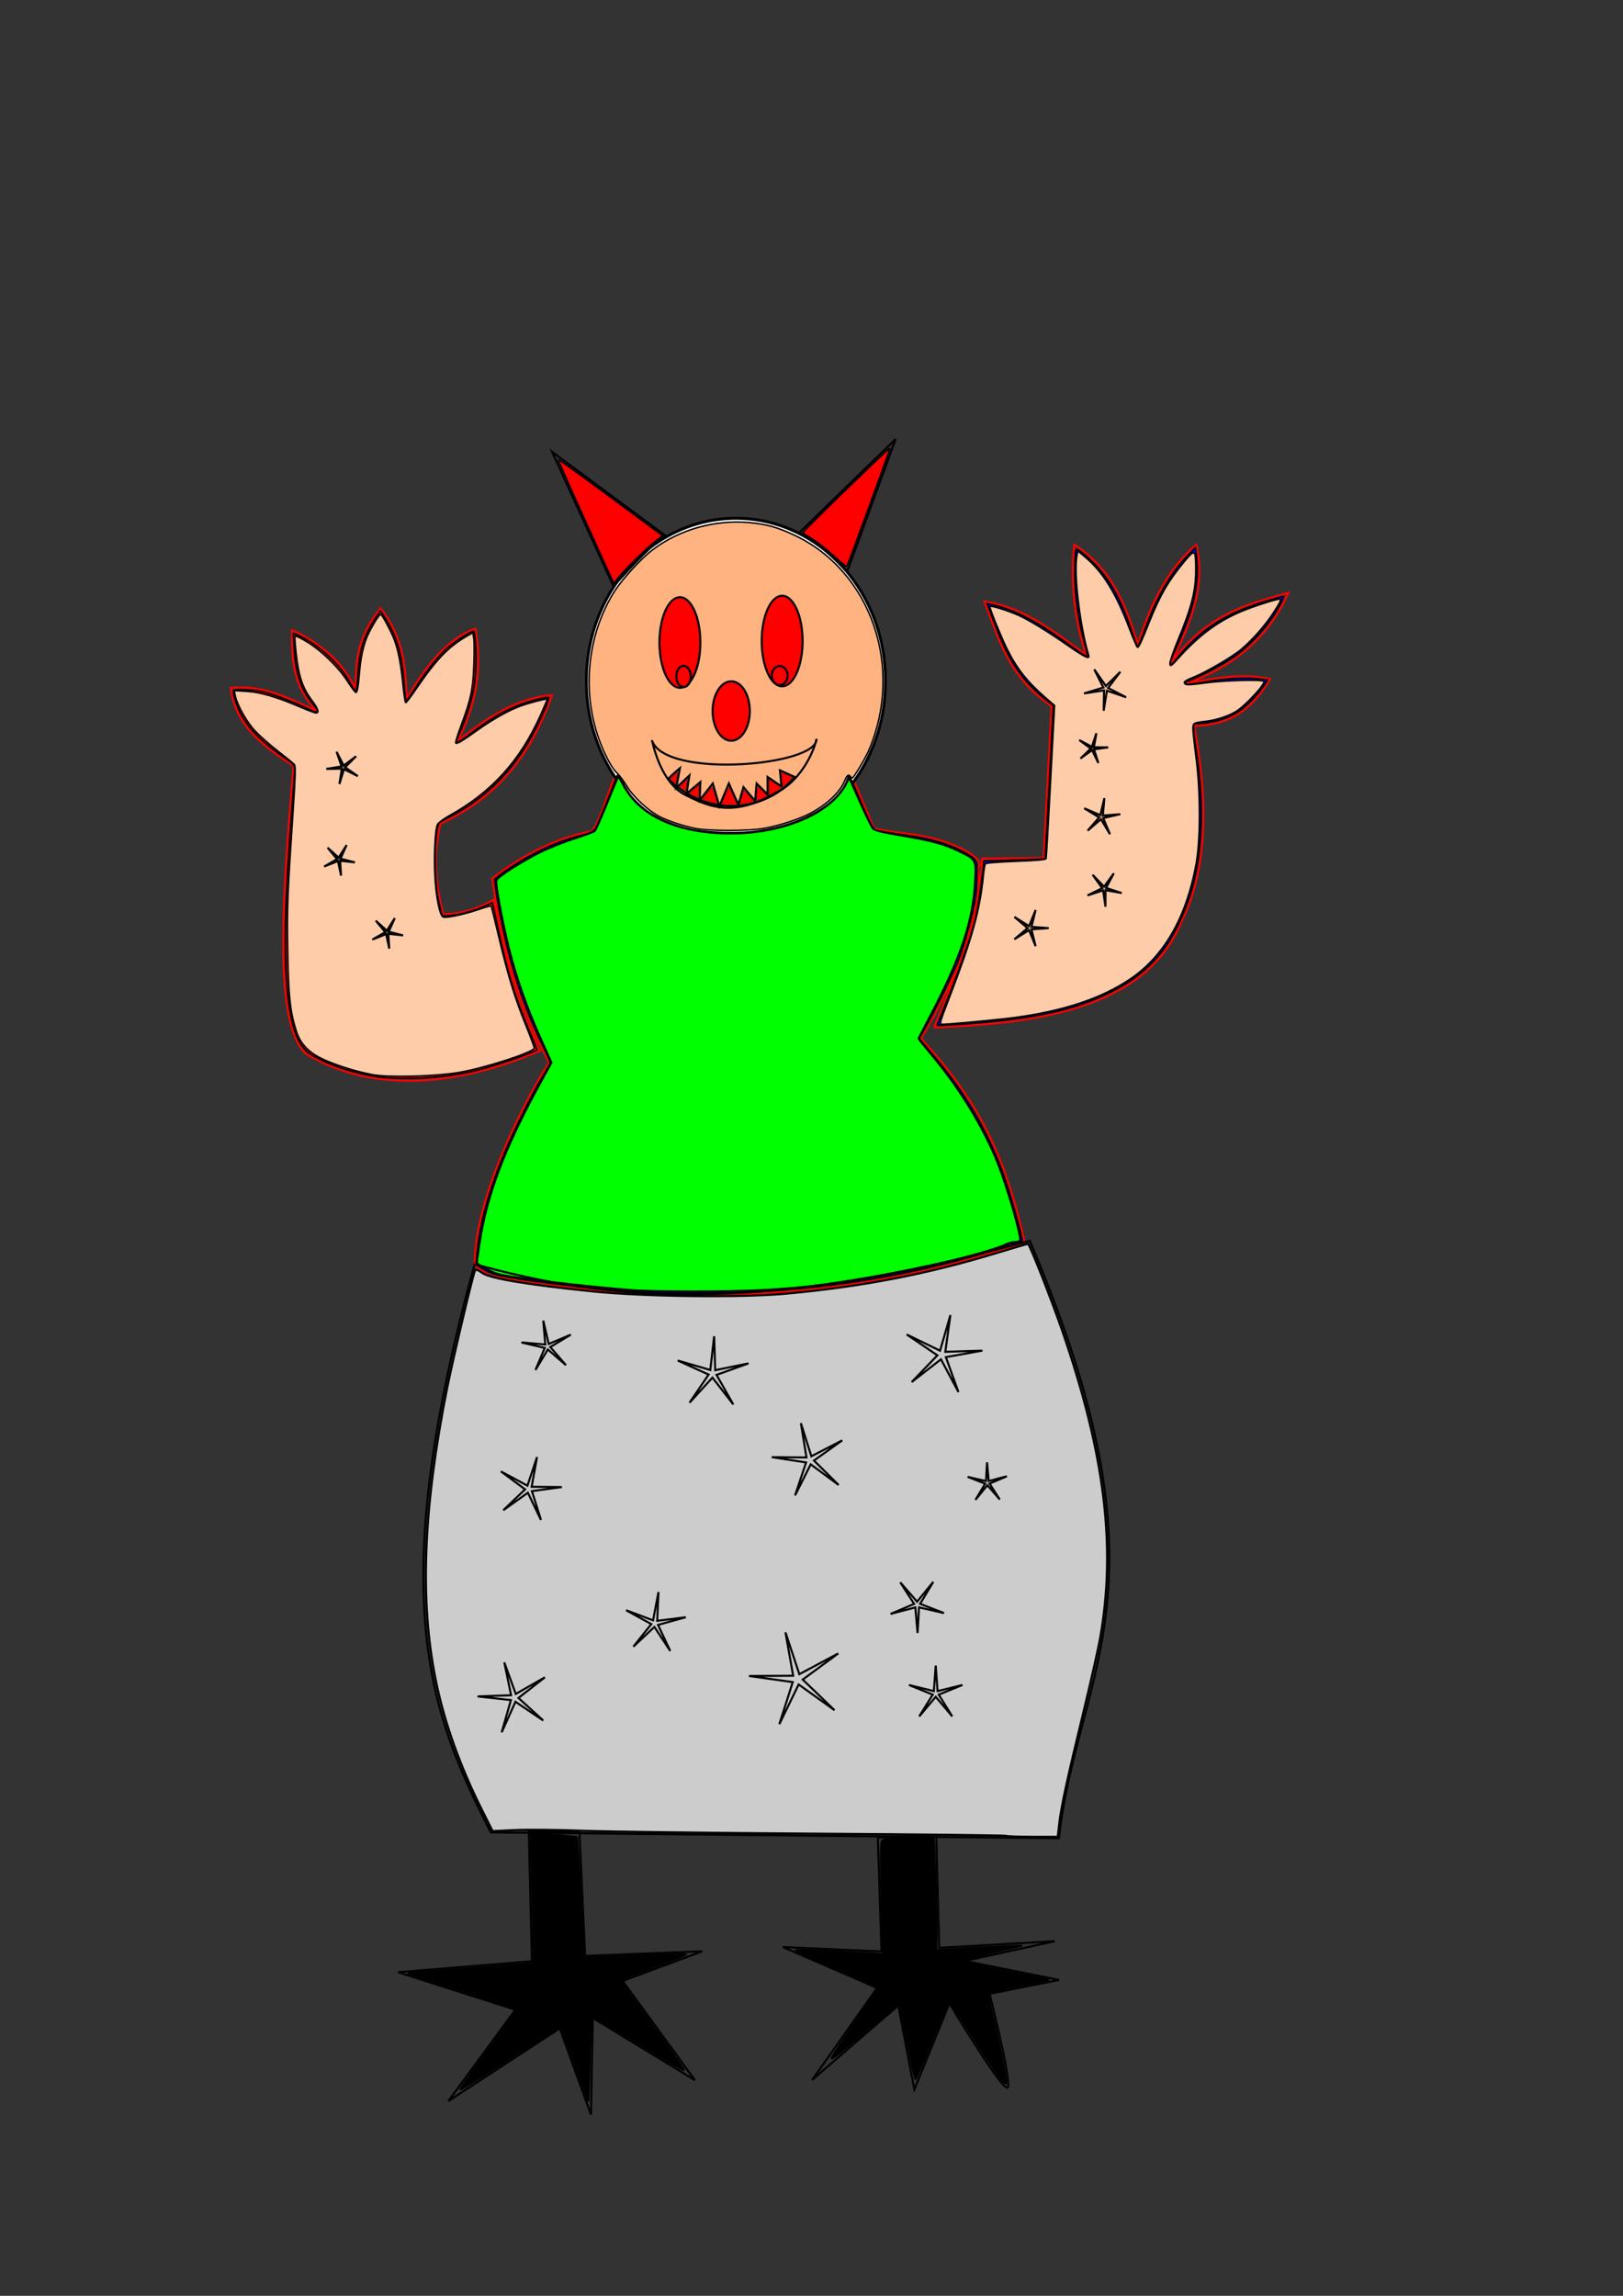 <?xml version="1.0" encoding="UTF-8"?>
<svg width="210mm" height="297mm" version="1.1" xmlns="http://www.w3.org/2000/svg">
<rect width="100%" height="100%" fill="#333333" stroke="none"/>
<g>
<path d="m239.64 623.79c-2.5-1.786-7.5-5-7.5-5-0.375-32.408 24.174-80.53 36.429-99.286-14.973-27.415-23.344-57.831-27.857-90 16.329-12.574 32.123-19.803 47.5-22.857 4.069 2.191 14.169-37.529 15.357-30.714 7.737 44.395 106.28 37.497 111.43-0.357l12.424 29.516s6.11 1.42 17.111 2.667c22.285 2.527 38.808 13.083 33.582 16.296 4.05 25.052-15.312 62.956-27.76 83.664 28.201 30.675 40.97 56.55 50.714 99.643-84.387 28.895-172.45 32.421-261.43 16.429z" fill="none" stroke="#f60000" stroke-width="1px"/>
<path d="m263.93 513.79c-45.355 19.504-85.115 19.052-114.29 1.429-16.396-14.867-11.221-79.016-6.071-140.71-14.406-9.532-28.429-19.359-30.714-38.214 16.627-1.349 29.193 5.424 42.143 11.429-11.935-12.001-12.35-25.774-12.143-39.643 15.018 6.965 25.576 16.607 31.071 29.286 0.183-12.441-0.079-24.78 12.143-40 11.889 15.276 12.059 29.576 12.857 43.929 9.143-14.723 18.806-28.578 33.571-33.929 3.709 20.509-0.274 38.652-8.929 55.357 15.059-12.63 30.42-21.621 46.429-22.857-9.801 26.965-24.244 48.781-54.643 62.857-3.326 13.811-2.864 28.57 1.429 44.286 11.137-0.108 19.961-4.269 24.643-7.143 9.967 50.668 15.19 56.031 22.5 73.929z" fill="none" stroke="#f00" stroke-width="1px"/>
<path d="m456.79 502.36c49.839-2.003 102.55-8.878 120.36-50.357 15.912-31.193 11.919-69.699 6.786-97.143 19.755-0.245 29.661-10.339 37.143-22.857-14.882-3.216-27.661-0.127-40.714 2.143 21.619-8 39.423-21.087 49.643-44.286-20.073 5.503-40.209 10.59-57.5 34.643 8.973-18.443 17.511-36.974 12.5-58.214-14.53 12.416-22.556 29.89-28.571 48.929-5.591-18.693-12.362-36.795-31.071-48.929-2.008 18.465 0.105 36.415 5.714 53.929-15.253-11.02-29.819-23.279-49.643-26.071 6.984 18.347 12.132 37.305 32.857 51.071l-3.929 74.286-30 0.357c-1.843 29.906-12.373 56.337-23.571 82.5z" fill="none" stroke="#f00" stroke-width="1px"/>
<path transform="matrix(1.372 0 0 1.457 -143.55 -179.24)" d="m420.22 351.57a53.286 54.296 0 1 1-106.57 0 53.286 54.296 0 1 1 106.57 0z" fill="#fff" stroke="#000"/>
<path d="m182.66 526.22c-10.977-1.853-23.637-6.267-30.62-10.675-3.159-1.994-6.023-5.962-7.667-10.62-5.595-15.857-6.267-49.695-2.057-103.51 0.974-12.454 1.771-23.766 1.771-25.139 0-2.342-0.399-2.77-6.473-6.93-11.868-8.129-18.964-16.34-22.058-25.525-2.233-6.63-2.279-6.55 3.71-6.538 2.848 6e-3 7.149 0.475 9.558 1.043 4.715 1.112 16.782 5.739 22.427 8.599 4.216 2.137 5.216 1.261 2.322-2.034-5.81-6.617-8.593-14.161-9.493-25.734-0.371-4.769-0.682-8.918-0.691-9.219-9e-3 -0.301 1.671 0.3 3.734 1.335 9.503 4.772 19.062 13.64 23.761 22.042 1.437 2.569 2.857 4.671 3.156 4.671 0.299 0 0.744-3.616 0.988-8.036 0.657-11.88 2.965-19.356 8.526-27.613l2.489-3.697 2.21 3.444c5.731 8.931 8.316 17.734 9.349 31.837 0.34 4.639 0.769 8.587 0.955 8.772 0.185 0.185 2.252-2.646 4.593-6.292 5.444-8.48 12.118-16.74 16.282-20.152 3.269-2.679 10.918-7.549 11.856-7.549 1.794 0 1.988 19.591 0.282 28.502-1.247 6.513-4.052 15.177-7.018 21.677-1.317 2.887-1.598 4.107-0.945 4.107 0.511 0 3.865-2.226 7.453-4.947 8.076-6.123 15.383-10.438 22.113-13.057 5.559-2.163 14.428-4.436 15.016-3.848 0.548 0.548-3.093 9.31-6.7 16.125-10.074 19.036-24.267 33.384-41.694 42.15-2.55 1.282-4.852 2.671-5.116 3.086-2.295 3.599-2.469 28.354-0.264 37.633 0.607 2.554 1.277 5.396 1.49 6.317 0.371 1.605 0.568 1.653 4.821 1.165 4.959-0.569 12.157-2.627 16.783-4.798 1.685-0.791 3.167-1.316 3.294-1.168 0.127 0.149 1.393 5.734 2.812 12.413 4.609 21.688 8.404 33.975 15.961 51.689 1.737 4.072 3.061 7.499 2.942 7.617-1.313 1.297-22.242 8.347-30.657 10.327-14.888 3.502-36.781 4.629-49.202 2.531z" fill="#f00" stroke="#000" stroke-width=".714"/>
<path d="m458.38 501.19c0-0.229 2.057-5.463 4.57-11.633 5.585-13.708 12.022-32.093 13.93-39.788 0.779-3.143 1.935-9.893 2.568-15 0.633-5.107 1.301-10.285 1.483-11.507l0.332-2.221 14.808-0.52c8.144-0.286 14.871-0.581 14.947-0.656 0.077-0.075 1.023-16.975 2.104-37.555l1.964-37.418-2.461-1.847c-4.35-3.265-10.052-8.878-13.309-13.102-5.17-6.704-9.182-14.771-14.566-29.291l-2.057-5.546 1.95 0.43c11.855 2.615 22.923 8.495 41.226 21.902 3.137 2.298 5.804 3.878 5.926 3.512 0.122-0.366-0.622-3.668-1.654-7.337-2.747-9.77-4.62-23.803-4.566-34.201 0.026-4.911 0.272-9.497 0.546-10.191 0.424-1.073 1.249-0.601 5.486 3.138 9.562 8.438 15.993 18.998 21.481 35.267 1.458 4.321 2.874 8.113 3.147 8.426 0.273 0.313 1.867-3.223 3.542-7.857 5.677-15.709 12.207-27.179 20.391-35.817l4.489-4.739 0.53 4.948c1.448 13.526-1.291 25.057-11.087 46.662-1.295 2.857-2.121 5.428-1.834 5.714 0.287 0.286 1.534-0.766 2.772-2.338 11.007-13.972 23.409-22.207 42.464-28.198 5.215-1.639 9.748-2.876 10.073-2.748s-1.069 3.1-3.099 6.605c-4.221 7.287-12.43 16.466-19.509 21.81-4.661 3.52-22.251 12.889-24.197 12.889-0.962 0-1.293 0.862-0.598 1.557 0.202 0.202 3.818-0.235 8.036-0.971 9.594-1.674 20.556-2.369 26.812-1.699l4.798 0.514-1.256 2.159c-2.117 3.638-9.252 11.008-12.96 13.388-4.741 3.042-10.563 4.996-16.74 5.617l-5.128 0.516 0.085 2.853c0.047 1.569 0.605 6.24 1.24 10.379 4.082 26.597 2.913 52.477-3.197 70.801-8.028 24.076-19.132 37.371-39.557 47.361-11.625 5.686-22.425 8.943-38.929 11.738-11.809 2-45 4.947-45 3.995z" fill="#00f" stroke="#000" stroke-width=".714"/>
<path d="m316.59 631.8c-30.405-1.79-70.498-6.662-75.314-9.153-1.006-0.52-2.062-0.899-2.348-0.841-0.286 0.058-1.783-0.676-3.328-1.631l-2.808-1.736 0.328-3.979c1.117-13.558 5.261-29.744 11.993-46.836 4.22-10.715 14.733-32.178 19.997-40.827 2.19-3.598 3.981-6.847 3.981-7.221 0-0.374-2.068-4.984-4.597-10.245-9.941-20.683-16.497-42.101-21.211-69.289-0.859-4.956-1.384-9.475-1.166-10.042 0.218-0.567 3.222-2.912 6.676-5.211 12.014-7.994 23.498-13.305 35.022-16.195 5.326-1.336 6.321-1.834 7.502-3.755 1.077-1.753 7.787-18.219 10.179-24.977 0.436-1.232 0.58-1.196 1.891 0.47 0.78 0.992 1.419 2.118 1.419 2.502s1.305 2.653 2.899 5.041c5.278 7.904 15.642 14.083 29.131 17.367 8.123 1.978 24.9 2.476 34.376 1.022 22.298-3.423 39.403-13.585 43.366-25.763 0.649-1.994 1.039-1.298 6.352 11.328 4.204 9.991 6.051 13.603 7.178 14.037 0.834 0.321 6.299 1.271 12.143 2.111 15.61 2.243 22.701 4.226 31.099 8.699 6.772 3.607 6.828 3.735 6.279 14.521-0.386 7.593-1.012 11.343-3.434 20.571-1.629 6.207-4 13.921-5.27 17.143-2.474 6.279-12.329 26.4-16.722 34.142l-2.674 4.713 1.744 2.134c0.959 1.173 4.426 5.321 7.705 9.216 14.027 16.668 25.977 37.947 32.858 58.511 3.095 9.25 7.967 26.841 7.967 28.767 0 0.35-1.125 0.982-2.5 1.403-1.483 0.455-2.5 0.495-2.5 0.099 0-0.368-0.884-0.043-1.964 0.722-1.08 0.765-6.464 2.684-11.964 4.266-36.811 10.583-70.726 16.372-109.29 18.654-10.856 0.642-45.732 0.81-55 0.265z" fill="#00f" stroke="#000" stroke-width=".714"/>
<path d="m464.27 487.8c11.084-28.712 14.962-42.604 16.626-59.558 0.275-2.801 0.707-5.428 0.959-5.836 0.275-0.445 6.273-0.951 14.979-1.262 9.532-0.341 14.603-0.79 14.76-1.307 0.132-0.433 1.113-17.464 2.181-37.847l1.942-37.06-4.208-3.642c-9.183-7.947-14.345-14.485-19.09-24.179-3.063-6.258-8.333-19.263-8.333-20.565 0-0.712 8.881 2.024 13.929 4.292 5.13 2.304 14.197 7.848 24.102 14.734 8.654 6.017 10.967 7.083 10.263 4.73-4.308-14.397-7.357-40.398-5.706-48.654l0.445-2.225 3.616 3.027c8.566 7.171 15.113 17.778 21.604 34.994 1.888 5.009 3.66 9.107 3.938 9.107 0.646 0 1.982-2.855 5.62-12.007 5.27-13.259 9.378-20.399 17.084-29.691 5.448-6.569 5.691-6.436 5.77 3.174 0.087 10.557-1.918 18.631-8.644 34.824-2.337 5.626-4.137 10.929-4.001 11.786 0.219 1.371 0.669 1.088 3.772-2.372 10.174-11.344 19.145-18.102 30.571-23.027 5.556-2.395 17.375-6.258 19.147-6.258 1.18 0 0.644 1.23-2.901 6.661-4.009 6.141-9.914 12.866-15.539 17.697-4.184 3.594-17.046 11.16-23.147 13.617-4.693 1.89-5.455 2.491-4.445 3.501 0.54 0.54 3.34 0.396 9.607-0.495 8.835-1.256 27.898-1.798 28.881-0.822 1.044 1.036-9.1 11.987-13.688 14.777-3.489 2.122-9.725 4.18-14.218 4.693-6.56 0.749-6.773 0.864-6.773 3.66 0 1.363 0.698 7.851 1.551 14.416 2.159 16.614 2.161 39.716 4e-3 51.659-4.679 25.919-15.581 45.023-32.083 56.22-14.191 9.629-32.758 15.792-57.33 19.029-7.768 1.023-31.441 3.23-34.745 3.239-1.437 4e-3 -1.222-0.798 3.501-13.032z" fill="#fca" stroke="#000" stroke-width=".714"/>
<path d="m182.3 525.46c-7.605-1.466-15.516-3.834-22.375-6.7-8.465-3.536-12.956-7.954-15.082-14.835-3.007-9.736-3.759-16.86-4.137-39.219-0.361-21.336-0.145-26.869 2.711-69.246 1.066-15.82 1.196-20.871 0.555-21.644-0.46-0.554-4.078-3.511-8.04-6.571-3.962-3.06-9.034-7.542-11.27-9.96-4.128-4.463-8.757-12.74-9.616-17.194l-0.469-2.434 6.362 0.412c6.742 0.437 14.778 2.839 26.604 7.952 3.276 1.416 6.41 2.575 6.964 2.575 1.743 0 1.108-2.072-1.824-5.956-4.737-6.275-6.618-11.882-7.897-23.554-0.466-4.248-0.677-7.893-0.47-8.1s2.684 0.995 5.505 2.67c7.061 4.195 15.548 12.382 19.953 19.249 2.008 3.13 3.932 5.69 4.276 5.69 0.691 0 1.182-2.804 1.813-10.357 0.492-5.893 1.491-10.912 3.055-15.357 1.49-4.233 6.598-12.942 7.327-12.492 0.862 0.533 5.257 8.837 6.611 12.492 1.912 5.16 3.2 11.855 4.156 21.607 0.491 5.009 1.124 9.107 1.407 9.107s2.536-2.973 5.009-6.607c9.95-14.623 15.778-20.675 25.1-26.066l2.654-1.535 0.481 2.565c0.265 1.411 0.292 7.42 0.061 13.354-0.468 12.013-1.432 16.545-6.285 29.546-1.651 4.424-2.819 8.226-2.595 8.451 0.596 0.596 2.925-0.772 10.53-6.182 7.928-5.64 15.898-10.066 21.844-12.131 4.634-1.61 12.442-3.575 12.442-3.132 0 0.154-1.415 3.47-3.144 7.37-10.001 22.556-24.071 38.112-44.883 49.622-2.647 1.464-5.188 3.364-5.648 4.223-1.228 2.294-1.864 15.144-1.279 25.832 0.542 9.911 2.375 18.853 3.992 19.473 1.524 0.585 9.971-1.181 16.89-3.53 3.457-1.174 6.408-2.012 6.558-1.862 0.15 0.15 1.937 7.329 3.972 15.955 4.285 18.16 7.781 29.493 13.227 42.879 2.137 5.252 3.885 10.027 3.885 10.61 0 1.952-23.535 9.612-36.473 11.87-11.362 1.984-34.847 2.624-42.456 1.158z" fill="#fca" stroke="#000" stroke-width=".714"/>
<path d="m308.38 630.64c-23.249-1.889-55.666-5.712-63.43-7.48-4.047-0.922-11.57-4.782-11.547-5.925 0.013-0.629 0.47-4.198 1.017-7.93 3.62-24.713 12.221-47.514 30.462-80.759l4.923-8.973-5.34-11.953c-6.722-15.046-11.693-29.13-15.286-43.314-3.32-13.103-6.875-32.312-6.271-33.885 0.646-1.684 12.707-9.38 21.486-13.711 4.289-2.116 11.885-5.131 16.88-6.702s9.413-3.254 9.818-3.743c0.405-0.489 2.708-5.71 5.119-11.603 2.41-5.893 4.791-11.653 5.29-12.799l0.908-2.085 2.759 4.942c7.101 12.721 21.871 20.565 42.387 22.509 23.905 2.266 47.891-4.15 60.455-16.171 2.072-1.982 4.554-5.153 5.516-7.047l1.75-3.443 5.181 11.69c2.849 6.429 5.737 12.263 6.418 12.964 0.89 0.916 4.675 1.854 13.481 3.34 15.071 2.543 21.438 4.256 28.343 7.625 8.751 4.269 8.54 3.88 8.021 14.85-0.912 19.268-7.178 37.844-22.53 66.804-2.801 5.285-5.092 9.784-5.09 10 2e-3 0.215 3.23 4.249 7.173 8.963 13.199 15.779 24.77 34.856 31.628 52.143 4.559 11.494 11.669 36.156 10.819 37.531-0.232 0.376-1.381 0.683-2.551 0.683s-3.411 0.654-4.977 1.453c-4.044 2.063-27.888 8.579-43.881 11.992-26.277 5.608-50.574 8.851-75.714 10.107-16.782 0.838-52.498 0.797-63.214-0.074z" fill="#0f0" stroke="#000" stroke-width=".714"/>
<path d="m300 286.65-30-65.714 55.505 41.01c-5.519 3.122-15.357 13.646-25.505 24.704z" fill="none" stroke="#000" stroke-width="1px"/>
<path d="m390.71 260.58 47.28-45.895-23.709 64.824c-6.841-6.92-13.467-13.968-23.571-18.929z" fill="none" stroke="#000" stroke-width="1px"/>
<path d="m286.46 255.08c-7.536-16.583-13.587-30.265-13.447-30.405 0.14-0.14 11.665 8.174 25.612 18.475l25.357 18.73-3.666 2.898c-4.402 3.48-15.169 14.079-18.071 17.791l-2.082 2.662-13.702-30.151z" fill="#f00" stroke="#000" stroke-width=".714"/>
<path d="m409.45 273.32c-5.417-4.968-11.467-9.648-14.464-11.189-1.277-0.657-2.321-1.453-2.321-1.769 0-0.638 42.259-41.653 42.582-41.329 0.243 0.243-20.649 57.396-21.158 57.882-0.194 0.185-2.281-1.432-4.638-3.594z" fill="#f00" stroke="#000" stroke-width=".714"/>
<path d="m339.8 405.03c-5.833-1.199-12.932-3.561-17.127-5.698-5.587-2.846-12.874-9.582-16.092-14.874-1.63-2.682-3.783-5.574-4.784-6.429-2.17-1.852-5.387-7.578-8.022-14.277-9.571-24.336-6.903-53.297 6.897-74.87 3.74-5.846 12.934-15.855 18.325-19.949 13.215-10.035 30.612-14.952 47.481-13.422 8.228 0.747 13.595 2.237 21.786 6.048 37.765 17.574 54.125 64.934 36.487 105.63-1.522 3.511-7.326 13.214-7.904 13.214-0.295 0-0.735-0.321-0.977-0.714-0.814-1.317-1.623-0.733-2.723 1.964-2.244 5.504-8.195 11.254-16.251 15.703-5.279 2.915-15.786 6.383-23.325 7.697-7.624 1.33-27.255 1.315-33.773-0.024z" fill="#ffb380" stroke="#000" stroke-width=".714"/>
<path d="m175 379.51-6.778-3.427-2.234 7.259 1.165-7.505-7.594 0.119 7.498-1.211-2.459-7.186 3.469 6.756 6.074-4.56-5.354 5.387z" fill="#fca" stroke="#000"/>
<path d="m550.71 340.93-9.376-3.239-1.61 9.788 0.183-9.918-9.806 1.494 9.489-2.891-4.451-8.865 5.681 8.131 7.056-6.973-5.978 7.916z" fill="#fca" stroke="#000"/>
<path d="m173.57 421.65-7.239-0.782 0.451 7.267-1.494-7.126-6.772 2.675 6.316-3.623-4.637-5.614 5.397 4.888 3.906-6.145-2.981 6.643z" fill="#fca" stroke="#000"/>
<path d="m197.14 457.36-7.239-0.782 0.451 7.267-1.494-7.126-6.772 2.675 6.316-3.623-4.637-5.614 5.397 4.888 3.906-6.145-2.981 6.643z" fill="#fca" stroke="#000"/>
<path d="m537.14 373.08-3.068-6.307-5.699 4.089 5.051-4.867-5.65-4.156 6.19 3.299 2.207-6.658-1.225 6.906 7.014 0.042-6.947 0.969z" fill="#fca" stroke="#000"/>
<path d="m512.86 453.79-8.444 0.611 2.028 8.22-3.191-7.842-7.191 4.469 6.472-5.458-6.472-5.458 7.191 4.469 3.191-7.842-2.028 8.22z" fill="#fca" stroke="#000"/>
<path d="m547.86 398.08-8.35 1.911 3.292 7.908-4.397-7.351-6.503 5.575 5.632-6.454-7.312-4.462 7.878 3.362 1.984-8.333-0.763 8.532z" fill="#fca" stroke="#000"/>
<path d="m548.57 436.65-7.936-1.384-0.025 8.056-1.136-7.975-7.669 2.466 7.234-3.545-4.715-6.532 5.606 5.784 4.755-6.502-3.769 7.12z" fill="#fca" stroke="#000"/>
<path d="m232.14 618.08c-45.801 165.97-20.19 222.4 7.857 277.86l277.86 2.857c9.273-83.006 57.904-122.94-14.286-292.14-135.61 37.372-209.27 28.673-271.43 11.429z" fill="none" stroke="#000" stroke-width="1px"/>
<path d="m258.6 895.28 1.515 63.64-65.451 5.376 57.369 18.362-32.779 44.652 54.497-35.56 15.249 42.162 0.913-47.213 49.912 30.387-35.33-48.508 38.916-14.499-57.268 2.229-2.796-60.522z" fill="none" stroke="#000" stroke-width="1px"/>
<path d="m429.29 898.43 1.786 55.714-48.214-2.143 46.071 20-31.786 45 42.143-36.429 7.857 41.071 17.143-42.143s26.786 44.643 28.571 41.071c1.786-3.571-8.929-45.714-8.929-45.714l33.929-6.786-46.071-9.286 43.929-9.643-56.429 3.214-1.429-55.357z" fill="none" stroke="#000" stroke-width="1px"/>
<path d="m281.26 1009.5c-3.558-9.882-6.761-18.147-7.118-18.368s-11.471 6.644-24.696 15.254c-13.225 8.611-24.187 15.513-24.359 15.338-0.172-0.175 6.011-8.916 13.739-19.423 7.729-10.508 14.052-19.407 14.052-19.775 0-0.369-12.015-4.5-26.701-9.18l-26.701-8.509 61.627-4.944-0.728-31.698-0.728-31.698 11.01 0.714c6.055 0.393 11.189 0.872 11.408 1.065 0.219 0.193 1.027 13.405 1.795 29.359s1.559 29.17 1.757 29.368c0.198 0.198 11.393-0.122 24.879-0.712 13.485-0.59 24.684-0.907 24.885-0.705 0.202 0.202-6.915 3.026-15.815 6.277-8.9 3.251-16.176 6.159-16.169 6.463 7e-3 0.304 7.096 10.244 15.754 22.09 8.658 11.846 15.584 21.667 15.392 21.825-0.192 0.158-10.305-5.791-22.473-13.219-12.168-7.428-22.318-13.313-22.554-13.077s-0.735 9.675-1.109 20.975l-0.68 20.546-6.468-17.966z" stroke="#000" stroke-width="1.01"/>
<path d="m490.06 1017.2c-2.128-2.457-12.472-18.077-19.404-29.301-3.174-5.139-6.084-9.339-6.467-9.333-0.383 6e-3 -4.101 8.456-8.263 18.778-4.162 10.322-7.834 18.933-8.161 19.135-0.327 0.202-2.095-7.68-3.929-17.516-1.834-9.836-3.667-18.251-4.072-18.701s-7.884 5.385-16.617 12.967c-8.733 7.582-16.118 13.546-16.411 13.254-0.293-0.293 4.802-8.092 11.322-17.332 6.737-9.547 11.471-17.175 10.966-17.669-0.488-0.477-9.525-4.596-20.081-9.153-10.556-4.556-19.42-8.495-19.698-8.754-0.492-0.457 15.598 0.185 33.718 1.344l8.969 0.574-0.749-27.483c-0.618-22.698-0.509-27.635 0.627-28.355 0.757-0.479 6.646-0.879 13.088-0.887l11.712-0.015 0.659 14.395c0.362 7.917 0.66 20.249 0.662 27.404l4e-3 13.01 9.849-0.624c5.417-0.343 14.849-0.852 20.961-1.131l11.112-0.506-14.142 3.292c-7.778 1.81-14.05 3.738-13.937 4.283 0.113 0.546 9.431 2.838 20.708 5.093l20.503 4.102-14.9 2.925c-10.471 2.056-14.9 3.334-14.9 4.302 0 0.757 1.107 5.777 2.459 11.156 2.863 11.383 6.835 31.632 6.308 32.158-0.199 0.199-1.053-0.436-1.898-1.412z" stroke="#000" stroke-width="1.01"/>
<path d="m492.16 897.62c-0.255-0.255-42.038-0.735-92.85-1.065-50.812-0.331-102.39-0.976-114.61-1.435-12.223-0.459-27.077-0.603-33.008-0.321l-10.785 0.513-5.067-10.097c-10.984-21.888-18.641-43.409-22.79-64.056-7.803-38.831-6.063-83.551 5.525-142 2.611-13.167 12.166-53.652 13.614-57.68 0.361-1.005 1.264-0.776 3.659 0.93 3.78 2.691 22.143 5.749 54.407 9.06 24.659 2.53 72.216 3.083 93.944 1.091 37.376-3.426 69.233-9.569 103.18-19.895 8.134-2.474 15.019-4.499 15.3-4.499 0.783 0 11.455 27.07 16.925 42.931 20.589 59.702 26.165 104.53 18.538 149.01-0.904 5.27-4.575 21.628-8.159 36.351-8.001 32.869-11.086 47.086-12.001 55.306l-0.702 6.313h-12.328c-6.78 0-12.537-0.209-12.792-0.464z" fill="#ccc" stroke="#000" stroke-width="1.01"/>
<path d="m274.76 727.09-14.631 1.983 4.424 14.087-6.407-13.302-12.03 8.56 10.671-10.204-11.859-8.796 13.002 6.996 4.701-13.997-2.635 14.528z" fill="#ccc" stroke="#000"/>
<path d="m461.64 788.71-12.208-2.81-0.709 12.507-1.1-12.479-12.114 3.191 11.528-4.902-6.778-10.535 8.225 9.449 7.925-9.702-6.445 10.742z" fill="#ccc" stroke="#000"/>
<path d="m335.37 790.73-13.58 3.753 5.992 12.751-7.766-11.755-10.276 9.639 8.78-11.019-12.342-6.794 13.192 4.945 2.648-13.838-0.627 14.075z" fill="#ccc" stroke="#000"/>
<path d="m358.6 686.69-10.184-13.114-11.207 12.251 9.325-13.738-15.115-6.873 15.947 4.624 1.866-16.499 0.531 16.595 16.268-3.324-15.619 5.633z" fill="#ccc" stroke="#000"/>
<path d="m410.12 726.08-13.659-10.092-7.642 15.166 5.377-16.109-16.785-2.581 16.982 0.136-2.732-16.761 5.118 16.193 15.097-7.778-13.819 9.871z" fill="#ccc" stroke="#000"/>
<path d="m408.1 836.19-17.533-12.582-9.442 19.405 6.548-20.562-21.373-2.984 21.58-0.126-3.767-21.249 6.789 20.484 19.045-10.149-17.384 12.786z" fill="#ccc" stroke="#000"/>
<path d="m265.67 841.24-13.592-9.174-6.748 14.945 4.524-15.762-16.299-1.799 16.388-0.568-3.326-16.057 5.604 15.411 14.244-8.125-12.925 10.092z" fill="#ccc" stroke="#000"/>
<path d="m468.71 680.63-8.546-16.003-14.331 11.125 12.579-13.073-15.008-10.192 16.32 7.923 5.055-17.423-2.492 17.97 18.133-0.577-17.86 3.183z" fill="#ccc" stroke="#000"/>
<path d="m488.91 733.15-6.044-6.95-5.83 7.13 4.742-7.896-8.583-3.341 8.975 2.07 0.526-9.195 0.805 9.175 8.908-2.342-8.477 3.6z" fill="#ccc" stroke="#000"/>
<path d="m276.78 667.49-8.866-7.669-6.062 10.033 4.554-10.802-11.416-2.665 11.68 0.993-0.993-11.68 2.665 11.416 10.802-4.554-10.033 6.062z" fill="#ccc" stroke="#000"/>
<path d="m465.68 839.22-8.081-9.573-8.071 9.58 6.607-10.643-11.606-4.716 12.164 2.995 0.899-12.495 0.911 12.494 12.161-3.006-11.601 4.727z" fill="#ccc" stroke="#000"/>
<path d="m318.93 362.36c7.175 18.562 81.148 11.97 80.357-1.071-1.424 7.111-8.439 21.16-20 26.429-20.764 11.987-32.487 6.797-43.929 1.071-10.08-4.894-14.677-18.759-16.429-26.429z" fill="none" stroke="#000" stroke-width="1px"/>
<path d="m326.79 380.93c1.429-1.786 5.714-5.357 5.714-5.357l-1.786 9.643 6.429-6.071-1.429 8.929 6.786-5.714-0.357 8.929 6.429-8.214 3.214 11.071 4.643-11.071 4.643 10.357 2.5-8.571 5.714 6.786 0.714-8.571 5.357 5.357v-8.571l6.786 4.643-0.714-7.857 7.143 3.214c-10.978 14.353-39.285 22.765-61.786 1.071z" fill="none" stroke="#000" stroke-width="1px"/>
<path d="m328.97 382.13-1.391-1.201 1.929-1.867c1.061-1.027 1.955-1.788 1.987-1.692 0.06 0.18-0.958 5.783-1.071 5.897-0.035 0.035-0.689-0.477-1.454-1.137z" fill="#f00" stroke="#000" stroke-width=".179"/>
<path d="m333.74 385.86c-0.805-0.557-1.448-1.093-1.429-1.192 0.054-0.278 3.691-3.726 3.808-3.609 0.112 0.112-0.594 5.026-0.793 5.516-0.103 0.253-0.348 0.142-1.586-0.714z" fill="#f00" stroke="#000" stroke-width=".179"/>
<path d="m339.66 389.34c-0.877-0.428-1.859-0.939-2.182-1.137l-0.588-0.359 2.1-1.765c1.155-0.971 2.277-1.907 2.493-2.079l0.392-0.314-0.082 2.457c-0.095 2.832-0.211 3.974-0.403 3.974-0.075 0-0.853-0.35-1.73-0.777z" fill="#f00" stroke="#000" stroke-width=".179"/>
<path d="m350.12 392.85c-1.934-0.339-6.786-1.777-6.786-2.011 0-0.222 4.725-6.172 4.911-6.184 0.098-6e-3 0.719 1.844 1.38 4.11 1.373 4.707 1.247 4.218 1.075 4.186-0.074-0.013-0.335-0.06-0.58-0.103z" fill="#f00" stroke="#000" stroke-width=".179"/>
<path d="m353.63 393.38c-0.579-0.045-0.834-0.138-0.776-0.28 1.473-3.578 3.575-8.514 3.61-8.477 0.026 0.027 0.907 1.978 1.959 4.335 1.052 2.357 1.949 4.346 1.993 4.42 0.079 0.132-5.105 0.134-6.786 2e-3z" fill="#f00" stroke="#000" stroke-width=".179"/>
<path d="m361.76 393.13c0.051-0.134 0.524-1.751 1.051-3.593 0.528-1.842 1.011-3.329 1.074-3.304 0.063 0.025 1.202 1.337 2.531 2.916l2.416 2.871-1.635 0.38c-1.886 0.439-3.2 0.684-4.564 0.853-0.775 0.096-0.946 0.072-0.873-0.124z" fill="#f00" stroke="#000" stroke-width=".179"/>
<path d="m369.94 391.06c3e-3 -0.676 0.526-6.525 0.589-6.588 0.028-0.028 1.125 1.026 2.438 2.341l2.387 2.392-1.592 0.747c-1.416 0.664-3.62 1.599-3.769 1.599-0.03 0-0.054-0.221-0.053-0.491z" fill="#f00" stroke="#000" stroke-width=".179"/>
<path d="m376.01 384.9v-3.922l1.116 0.787c0.614 0.433 1.98 1.376 3.036 2.097 1.056 0.72 1.92 1.376 1.92 1.458 0 0.211-0.987 0.81-3.705 2.25l-2.366 1.253v-3.922z" fill="#f00" stroke="#000" stroke-width=".179"/>
<path d="m382.72 384.36c-0.123-0.595-0.637-6.623-0.571-6.689 0.074-0.074 5.154 2.242 5.354 2.442 0.157 0.156-4.223 4.649-4.532 4.649-0.093 0-0.206-0.181-0.252-0.402z" fill="#f00" stroke="#000" stroke-width=".179"/>
<path d="m342.5 314.15a10 22.143 0 1 1-20 0 10 22.143 0 1 1 20 0z" fill="#f00" stroke="#000"/>
<path transform="translate(50 -.714)" d="m342.5 314.15a10 22.143 0 1 1-20 0 10 22.143 0 1 1 20 0z" fill="#f00" stroke="#000"/>
<path d="m337.86 330.76a3.571 5.179 0 1 1-7.143 0 3.571 5.179 0 1 1 7.143 0z" fill="#f00" stroke="#000"/>
<path d="m333.75 335.31c-1.829-0.501-2.967-3.645-2.266-6.261 0.328-1.224 1.138-2.358 1.946-2.724 0.489-0.222 1.247-0.227 1.722-0.011 1.435 0.653 2.402 3.084 2.099 5.277-0.351 2.545-1.875 4.164-3.5 3.719z" fill="#f00" stroke="#000" stroke-width=".089"/>
<path d="m385.18 330.31a3.884 4.643 0 1 1-7.768 0 3.884 4.643 0 1 1 7.768 0z" fill="#f00" stroke="#000"/>
<path transform="translate(-3.788 .253)" d="m370.47 347.4a9.091 14.521 0 1 1-18.183 0 9.091 14.521 0 1 1 18.183 0z" fill="#f00" stroke="#000"/>
</g>
</svg>
